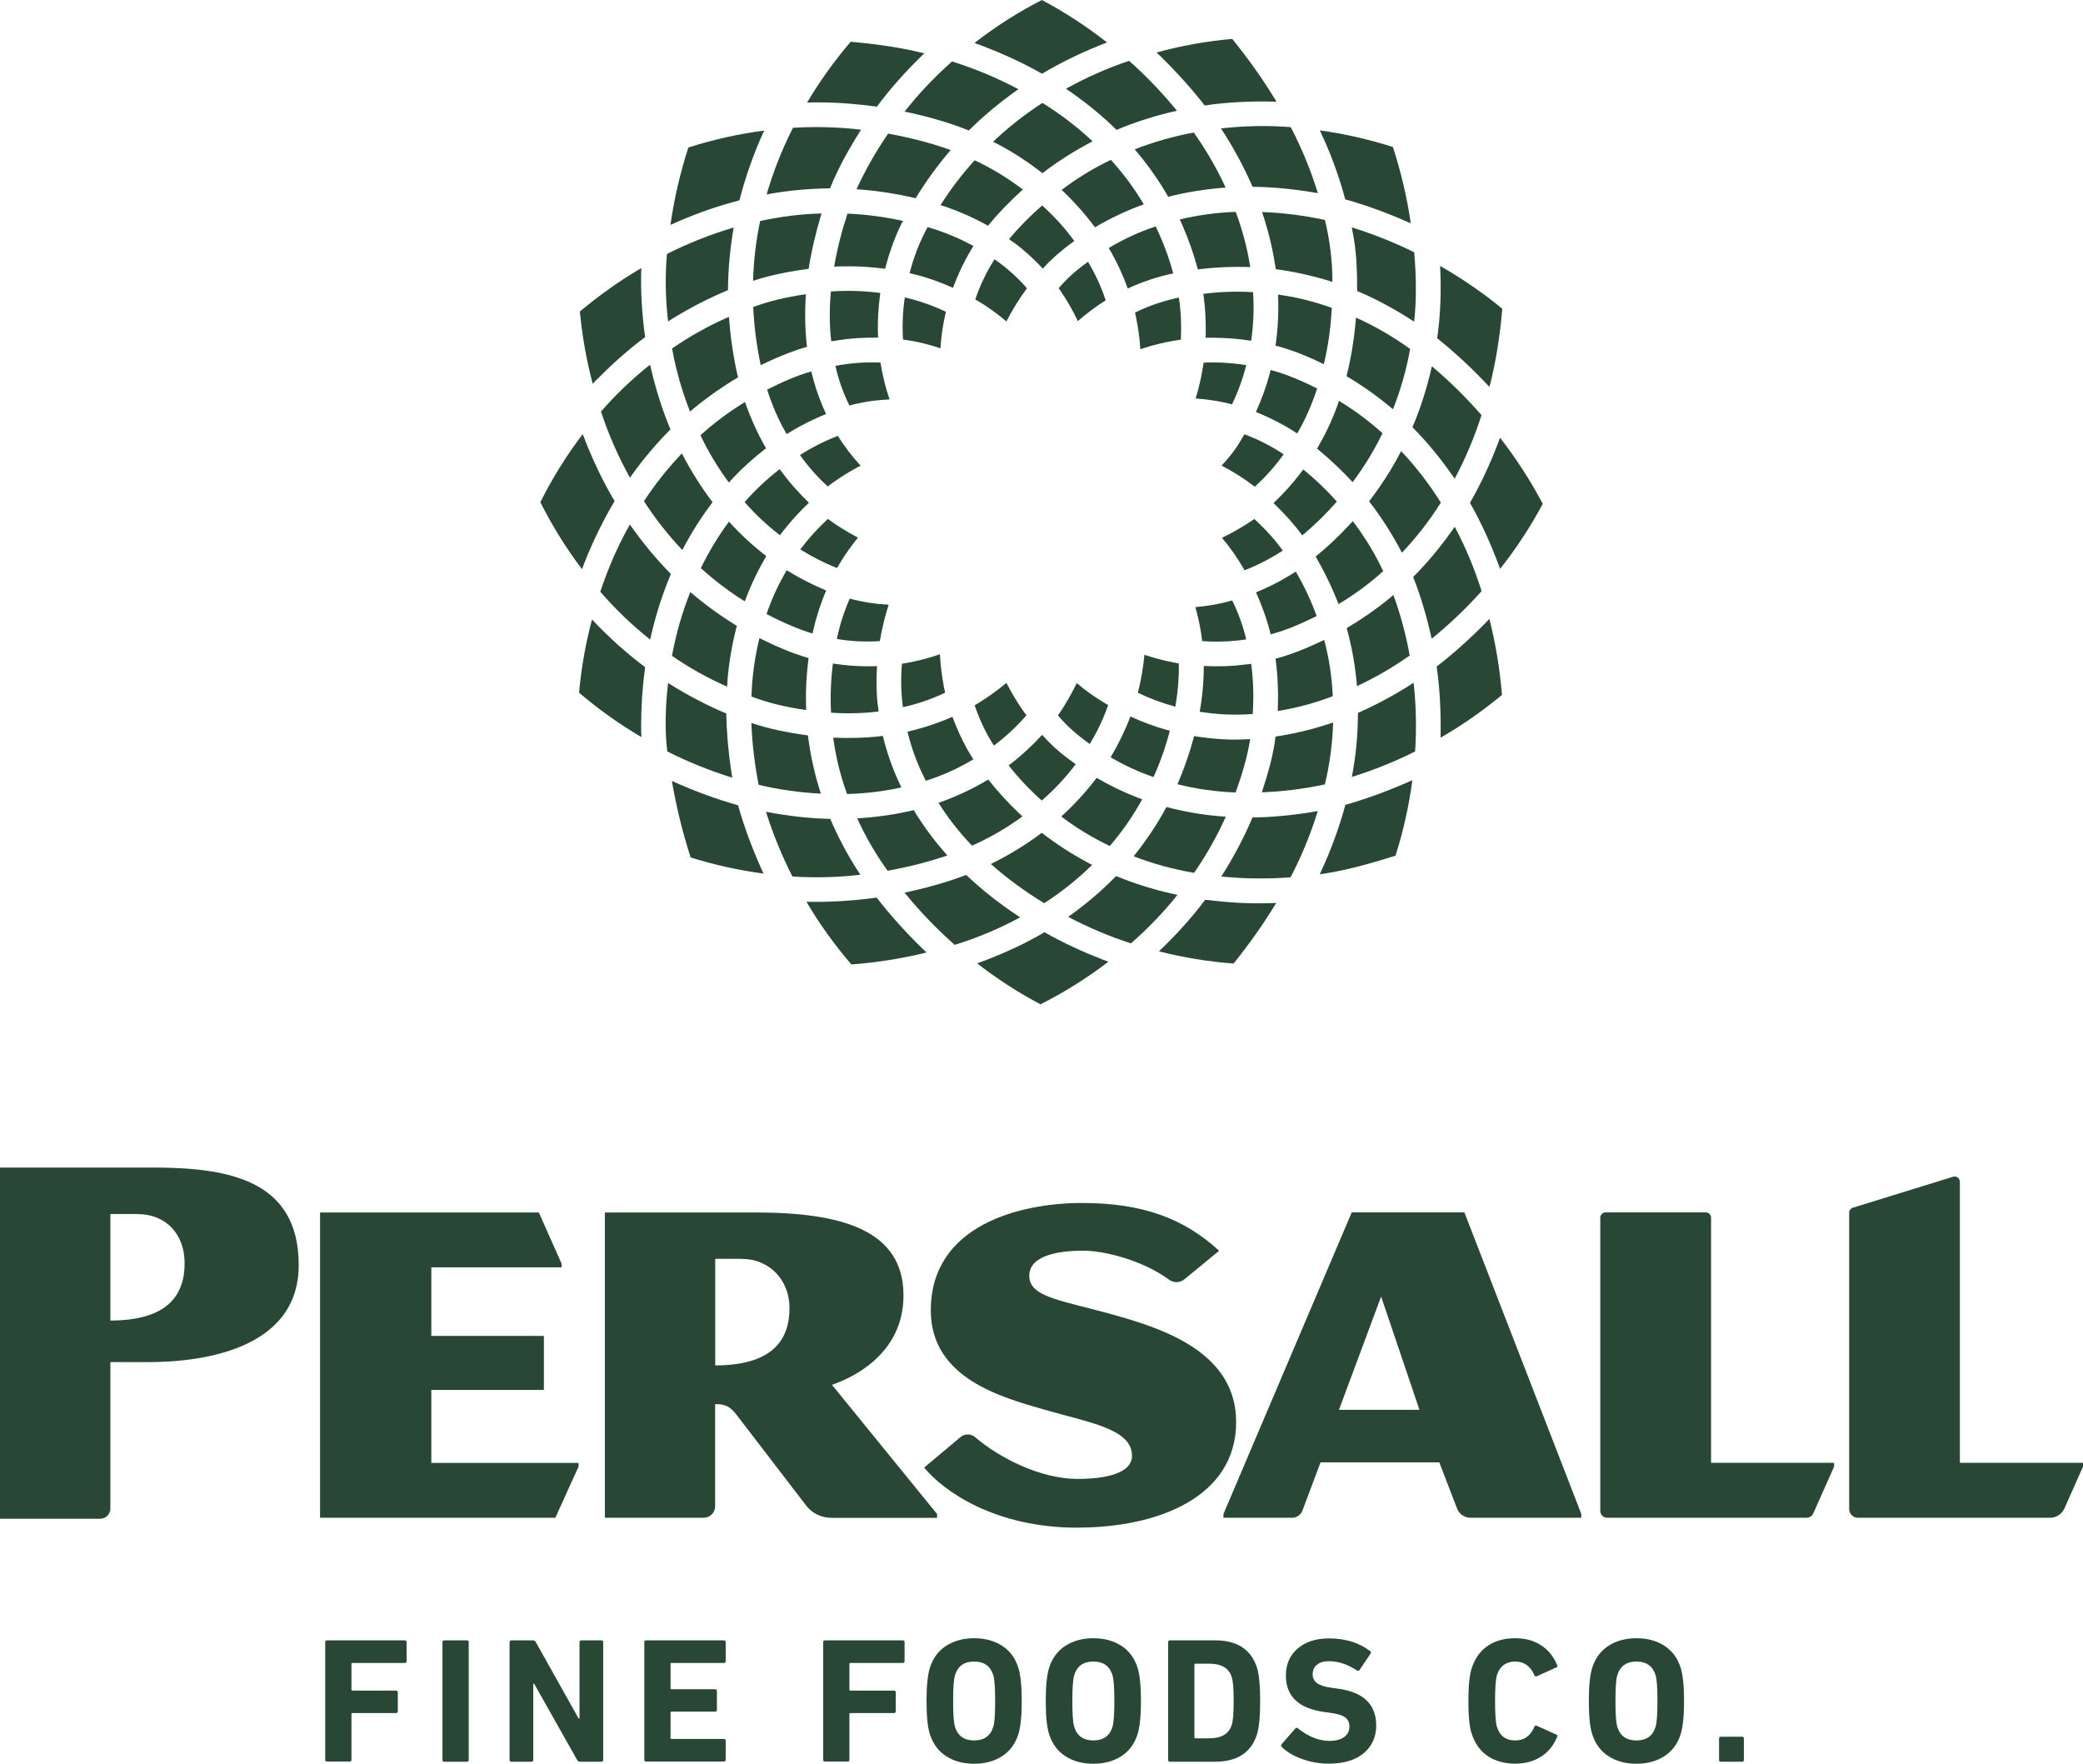 <svg xmlns="http://www.w3.org/2000/svg" id="Layer_1" data-name="Layer 1" viewBox="0 0 235 198.96"><defs><style>      .cls-1 {        fill: #284734;        stroke-width: 0px;      }    </style></defs><path class="cls-1" d="M16.77,153.66h-4.32v16.52c0,.64-.52,1.15-1.16,1.15H0v-39.62h16.98c8.22,0,16.72,1.07,16.72,11s-11.85,10.95-16.93,10.95M15.49,136.95h-3.04v12.02c6.41,0,8.38-2.83,8.38-6.46,0-3.26-2.08-5.55-5.34-5.55"></path><polygon class="cls-1" points="62.65 171.22 36.11 171.22 36.11 136.78 60.79 136.78 63.35 142.54 63.35 142.97 48.66 142.97 48.66 150.71 61.36 150.71 61.36 156.8 48.66 156.8 48.66 165.03 65.27 165.03 65.27 165.45 62.65 171.22"></polygon><path class="cls-1" d="M93.75,171.22c-1.1,0-2.14-.51-2.81-1.39l-7.91-10.31c-.8-1.01-1.44-1.12-2.35-1.12v11.52c0,.72-.58,1.3-1.3,1.3h-11.14v-34.44h16.98c9.61,0,16.71,1.92,16.71,9.35,0,6.89-6.2,9.45-8.07,10.09l11.86,14.58v.43h-11.98ZM83.73,142.01h-3.04v12.02c6.41,0,8.38-2.83,8.38-6.46,0-3.26-2.35-5.55-5.34-5.55"></path><path class="cls-1" d="M121.56,172.34c-9.24,0-15.06-4.06-17.3-6.78l4.1-3.44c.49-.41,1.19-.39,1.67.02,2.68,2.31,7.35,4.7,11.54,4.7,1.82,0,6.14-.21,6.14-2.62,0-3.04-4.86-3.74-9.83-5.18-4.81-1.39-12.87-3.52-12.87-11.21,0-9.67,10.15-12.12,17.04-12.12s11.54,1.76,15.49,5.39l-3.92,3.22c-.5.41-1.21.43-1.73.04-2.89-2.13-7.21-3.27-9.68-3.27-2.78,0-6.09.53-6.09,2.83,0,2.51,3.85,2.78,9.99,4.54,5.45,1.55,13.35,4.27,13.35,11.96,0,8.44-8.76,11.91-17.89,11.91"></path><path class="cls-1" d="M164.38,170.17l-2-5.2h-13.4l-2.04,5.44c-.18.48-.65.81-1.17.81h-7.74v-.43l14.47-34.02h12.71l13.19,34.02v.43h-12.5c-.67,0-1.28-.42-1.52-1.05M155.81,146.28l-4.75,12.76h9.08l-4.32-12.76Z"></path><path class="cls-1" d="M203.85,171.22h-22.53c-.43,0-.78-.35-.78-.78v-33.07c0-.33.27-.6.6-.6h11.3c.33,0,.6.27.6.6v27.65h13.88v.43l-2.36,5.3c-.13.28-.4.46-.71.46"></path><path class="cls-1" d="M231.28,171.22h-21.67c-.54,0-.99-.44-.99-.99v-33.42c0-.26.17-.49.42-.57l11.3-3.49c.38-.12.77.17.77.57v31.7h13.89v.43l-2.09,4.71c-.29.64-.93,1.06-1.63,1.06"></path><g><path class="cls-1" d="M36.69,198.54v-13.29c0-.13.07-.2.2-.2h8.78c.13,0,.2.07.2.2v2.15c0,.13-.07.2-.2.2h-5.9c-.08,0-.12.04-.12.12v2.88c0,.08.04.12.12.12h4.91c.13,0,.2.07.2.2v2.13c0,.13-.07.2-.2.2h-4.91c-.08,0-.12.04-.12.12v5.15c0,.13-.07.2-.2.2h-2.56c-.13,0-.2-.07-.2-.2Z"></path><path class="cls-1" d="M49.92,198.54v-13.29c0-.13.07-.2.2-.2h2.56c.13,0,.2.07.2.2v13.29c0,.13-.07.2-.2.2h-2.56c-.13,0-.2-.07-.2-.2Z"></path><path class="cls-1" d="M57.49,198.54v-13.29c0-.13.07-.2.2-.2h2.42c.15,0,.26.07.34.2l4.83,8.62h.1v-8.62c0-.13.07-.2.2-.2h2.27c.13,0,.2.07.2.2v13.29c0,.13-.07.2-.2.2h-2.4c-.15,0-.26-.07-.34-.2l-4.85-8.6h-.1v8.6c0,.13-.07.2-.2.2h-2.27c-.13,0-.2-.07-.2-.2Z"></path><path class="cls-1" d="M72.69,198.54v-13.29c0-.13.07-.2.2-.2h8.78c.13,0,.2.07.2.2v2.15c0,.13-.07.2-.2.2h-5.9c-.08,0-.12.04-.12.12v2.72c0,.08.04.12.12.12h4.91c.13,0,.2.07.2.2v2.13c0,.13-.07.2-.2.2h-4.91c-.08,0-.12.04-.12.12v2.84c0,.08.04.12.12.12h5.9c.13,0,.2.07.2.2v2.15c0,.13-.07.2-.2.2h-8.78c-.13,0-.2-.07-.2-.2Z"></path></g><path class="cls-1" d="M92.87,198.54v-13.29c0-.13.07-.2.2-.2h8.78c.13,0,.2.07.2.2v2.15c0,.13-.07.2-.2.2h-5.9c-.08,0-.12.04-.12.12v2.88c0,.08.04.12.12.12h4.91c.13,0,.2.07.2.2v2.13c0,.13-.07.2-.2.2h-4.91c-.08,0-.12.04-.12.12v5.15c0,.13-.07.2-.2.2h-2.56c-.13,0-.2-.07-.2-.2Z"></path><path class="cls-1" d="M113.05,198.12c-.88.56-1.93.85-3.15.85s-2.27-.28-3.15-.85c-.88-.56-1.49-1.39-1.84-2.48-.26-.81-.38-2.05-.38-3.75s.13-2.94.38-3.75c.35-1.09.96-1.91,1.84-2.48.88-.56,1.93-.85,3.15-.85s2.27.28,3.15.85c.88.56,1.49,1.39,1.84,2.48.25.81.38,2.05.38,3.75s-.13,2.94-.38,3.75c-.35,1.09-.96,1.91-1.84,2.48ZM109.9,196.34c1.11,0,1.83-.5,2.15-1.51.15-.44.22-1.42.22-2.94s-.07-2.5-.22-2.94c-.32-1.01-1.04-1.51-2.15-1.51s-1.83.5-2.15,1.51c-.15.44-.22,1.42-.22,2.94s.07,2.5.22,2.94c.32,1.01,1.04,1.51,2.15,1.51Z"></path><path class="cls-1" d="M126.5,198.12c-.88.56-1.93.85-3.15.85s-2.27-.28-3.15-.85c-.88-.56-1.49-1.39-1.84-2.48-.26-.81-.38-2.05-.38-3.75s.13-2.94.38-3.75c.35-1.09.96-1.91,1.84-2.48.88-.56,1.93-.85,3.15-.85s2.27.28,3.15.85c.88.56,1.49,1.39,1.84,2.48.25.81.38,2.05.38,3.75s-.13,2.94-.38,3.75c-.35,1.09-.96,1.91-1.84,2.48ZM123.35,196.34c1.11,0,1.83-.5,2.15-1.51.15-.44.22-1.42.22-2.94s-.07-2.5-.22-2.94c-.32-1.01-1.04-1.51-2.15-1.51s-1.83.5-2.15,1.51c-.15.44-.22,1.42-.22,2.94s.07,2.5.22,2.94c.32,1.01,1.04,1.51,2.15,1.51Z"></path><path class="cls-1" d="M131.79,198.54v-13.29c0-.13.07-.2.2-.2h5.09c2.5,0,4.07,1.03,4.73,3.08.24.76.36,2.02.36,3.76s-.12,3-.36,3.77c-.66,2.05-2.23,3.08-4.73,3.08h-5.09c-.13,0-.2-.07-.2-.2ZM134.75,195.98c0,.08.04.12.12.12h1.55c1.38,0,2.23-.5,2.54-1.51.15-.42.22-1.32.22-2.7s-.07-2.28-.22-2.7c-.31-1.01-1.15-1.51-2.54-1.51h-1.55c-.08,0-.12.04-.12.12v8.17Z"></path><g><path class="cls-1" d="M149.89,198.96c-1.03,0-2.03-.18-3-.53s-1.73-.8-2.27-1.34c-.11-.11-.11-.22-.02-.34l1.53-1.75c.08-.11.18-.11.3-.02,1.18.94,2.38,1.41,3.58,1.41.7,0,1.24-.15,1.64-.44.4-.29.59-.69.59-1.19,0-.43-.16-.77-.47-1.01-.32-.24-.86-.42-1.64-.52l-.73-.1c-2.89-.4-4.33-1.77-4.33-4.11,0-1.26.44-2.28,1.32-3.04.88-.76,2.06-1.15,3.53-1.15,1.87,0,3.42.48,4.65,1.43.12.08.13.18.04.3l-1.23,1.83c-.08.11-.17.13-.28.06-1.07-.7-2.13-1.05-3.18-1.05-.59,0-1.04.14-1.36.41s-.47.63-.47,1.08c0,.4.16.73.49.98.33.25.88.43,1.64.53l.73.1c2.87.39,4.31,1.77,4.31,4.15,0,1.29-.47,2.33-1.4,3.12-.93.79-2.26,1.19-3.98,1.19Z"></path><path class="cls-1" d="M166.04,195.6c-.26-.75-.38-1.99-.38-3.71s.13-2.95.38-3.71c.36-1.1.96-1.94,1.8-2.51.84-.57,1.86-.86,3.07-.86s2.14.27,2.96.8c.82.53,1.42,1.28,1.81,2.25.07.12.03.2-.1.24l-2.19.99c-.12.07-.21.03-.28-.1-.44-1.03-1.17-1.55-2.17-1.55s-1.73.5-2.05,1.51c-.15.46-.22,1.44-.22,2.94s.07,2.48.22,2.94c.32,1.01,1.01,1.51,2.05,1.51s1.73-.52,2.17-1.55c.07-.13.16-.17.28-.1l2.19.99c.13.04.17.12.1.24-.39.97-.99,1.71-1.81,2.24-.82.53-1.81.8-2.96.8s-2.23-.29-3.07-.86c-.84-.57-1.44-1.41-1.8-2.51Z"></path><path class="cls-1" d="M187.77,198.12c-.88.56-1.93.85-3.15.85s-2.27-.28-3.15-.85c-.88-.56-1.49-1.39-1.84-2.48-.26-.81-.38-2.05-.38-3.75s.13-2.94.38-3.75c.35-1.09.96-1.91,1.84-2.48.88-.56,1.93-.85,3.15-.85s2.27.28,3.15.85c.88.56,1.49,1.39,1.84,2.48.25.81.38,2.05.38,3.75s-.13,2.94-.38,3.75c-.35,1.09-.96,1.91-1.84,2.48ZM184.62,196.34c1.11,0,1.83-.5,2.15-1.51.15-.44.22-1.42.22-2.94s-.07-2.5-.22-2.94c-.32-1.01-1.04-1.51-2.15-1.51s-1.83.5-2.15,1.51c-.15.44-.22,1.42-.22,2.94s.07,2.5.22,2.94c.32,1.01,1.04,1.51,2.15,1.51Z"></path><path class="cls-1" d="M193.94,198.54v-2.42c0-.13.07-.2.2-.2h2.4c.13,0,.2.07.2.2v2.42c0,.13-.07.2-.2.2h-2.4c-.13,0-.2-.07-.2-.2Z"></path></g><g><path class="cls-1" d="M65.74,48.98c-1.8,2.35-3.4,4.92-4.78,7.67,1.36,2.7,2.93,5.23,4.7,7.56.1-.27.2-.54.31-.81.99-2.49,2.13-4.8,3.37-6.87-1.34-2.24-2.52-4.73-3.6-7.55"></path><path class="cls-1" d="M71.47,53.33c1.28-1.76,2.68-3.4,4.17-4.89-.94-2.23-1.71-4.68-2.3-7.3-2.01,1.59-3.87,3.37-5.54,5.29.86,2.6,1.96,5.1,3.27,7.46.13-.19.27-.37.4-.56"></path><path class="cls-1" d="M73.35,72.15c.06-.28.12-.55.19-.83.55-2.28,1.27-4.49,2.15-6.57-1.61-1.62-3.17-3.5-4.63-5.58-1.33,2.35-2.42,4.84-3.34,7.58,1.7,1.97,3.59,3.78,5.63,5.4"></path><path class="cls-1" d="M67.36,42.8c1.76-1.8,3.58-3.4,5.42-4.77-.37-2.71-.52-5.32-.43-7.79-2.4,1.41-4.73,3.06-6.93,4.9.26,2.76.74,5.5,1.45,8.16.16-.17.32-.34.48-.51"></path><path class="cls-1" d="M141.3,92.22c-.92,2.2-2.1,4.44-3.51,6.66,2.55.26,5.19.29,7.81.09,1.25-2.4,2.28-4.91,3.07-7.48-.24.04-.49.09-.73.13-2.31.37-4.54.58-6.63.6"></path><path class="cls-1" d="M93.64,21.25c.99-2.47,2.33-4.77,3.5-6.62-2.56-.3-5.14-.37-7.68-.21-1.22,2.4-2.22,4.93-2.97,7.51.22-.04.45-.08.67-.12,2.12-.35,4.29-.54,6.47-.56"></path><path class="cls-1" d="M91.64,11.55c.22,0,.44,0,.66,0,2.11,0,4.29.16,6.63.48,1.49-2.01,3.25-3.99,5.34-6.01-2.97-.75-5.94-1.1-8.3-1.31-1.85,2.17-3.5,4.47-4.91,6.85.06,0,.13,0,.19,0h.39Z"></path><path class="cls-1" d="M83.42,22.6c.69-2.69,1.63-5.34,2.79-7.87-2.9.38-5.77,1.02-8.55,1.91-.92,2.84-1.6,5.77-2.02,8.73.32-.14.65-.29,1-.44,2.16-.94,4.44-1.72,6.78-2.33"></path><path class="cls-1" d="M66.79,69.89c-.72,2.68-1.21,5.45-1.46,8.25,2.21,1.89,4.57,3.57,7.03,5.01-.02-.42-.03-.85-.03-1.28,0-2.17.15-4.39.45-6.61-2.02-1.5-3.99-3.26-5.99-5.37"></path><path class="cls-1" d="M97.06,98.67c-.12-.18-.24-.37-.36-.55-1.19-1.86-2.2-3.79-3.03-5.74-2.29-.05-4.67-.31-7.25-.8.77,2.47,1.77,4.92,2.98,7.3,2.53.16,5.11.1,7.66-.2"></path><path class="cls-1" d="M117.83,105.17c-2.22,1.31-4.71,2.46-7.59,3.51,2.25,1.75,4.65,3.3,7.15,4.62,2.72-1.38,5.29-2.99,7.66-4.81-.21-.08-.42-.15-.62-.23-2.38-.92-4.59-1.95-6.59-3.09"></path><path class="cls-1" d="M132.84,100.95c-.23-.05-.46-.1-.69-.15-2.17-.49-4.26-1.16-6.24-1.97-1.55,1.61-3.36,3.15-5.4,4.6,2.29,1.21,4.66,2.21,7.08,2.99,1.9-1.66,3.67-3.49,5.25-5.47"></path><path class="cls-1" d="M135.98,101.49c-1.46,1.95-3.17,3.86-5.23,5.83,2.73.7,5.55,1.16,8.42,1.38,1.84-2.29,3.42-4.54,4.81-6.84-.2,0-.4.01-.61.02-2.26.09-4.68-.04-7.4-.38"></path><path class="cls-1" d="M114.71,103.23c-2-1.32-3.92-2.84-5.71-4.53-2.03.78-4.22,1.41-6.95,2,1.75,2.15,3.65,4.12,5.66,5.89,2.61-.81,5.08-1.86,7.38-3.1-.03-.02-.07-.04-.1-.07l-.28-.19Z"></path><path class="cls-1" d="M83.26,90.84c-2.43-.68-4.88-1.58-7.46-2.74.51,2.97,1.22,5.87,2.12,8.63,2.67.84,5.43,1.45,8.22,1.82-.11-.23-.21-.46-.32-.7-1.06-2.39-1.92-4.75-2.56-7.03"></path><path class="cls-1" d="M82.61,87.72c-.04-.25-.08-.51-.12-.76-.33-2.21-.52-4.39-.55-6.47-2.17-.91-4.38-2.06-6.57-3.44-.33,2.96-.36,5.44-.09,7.72,2.38,1.2,4.84,2.19,7.33,2.96"></path><path class="cls-1" d="M115.34,92.09c-.1-.09-.19-.18-.29-.27l-.18-.17c-1.15-1.1-2.29-2.34-3.38-3.71-1.72,1.04-3.6,1.92-5.61,2.63,1.06,1.69,2.33,3.31,3.78,4.83,2.03-.9,3.94-2.01,5.69-3.3"></path><path class="cls-1" d="M102.07,12.59l.33.07c2.68.59,4.89,1.25,6.9,2.06,1.64-1.63,3.48-3.17,5.59-4.66-2.35-1.25-4.86-2.3-7.48-3.13-2,1.77-3.79,3.67-5.36,5.66,0,0,.02,0,.03,0"></path><path class="cls-1" d="M76.04,35.84c1.97-1.2,4.01-2.25,6.09-3.11.01-2.25.22-4.61.64-7.06-2.58.76-5.11,1.76-7.53,2.98-.21,2.46-.17,5.02.13,7.61.22-.14.45-.28.67-.42"></path><path class="cls-1" d="M147.92,72.87c-1.53.67-2.8,1.12-4.02,1.44.26,1.87.34,3.81.25,5.9,2.07-.33,4.15-.89,6.21-1.67-.1-2.18-.42-4.32-.97-6.35-.51.24-.97.46-1.47.67"></path><path class="cls-1" d="M134.72,83.03c-.49,1.86-1.12,3.68-1.88,5.44,2.09.53,4.29.84,6.56.93.65-1.82,1.31-3.89,1.64-6.02-.25.01-.49.02-.73.03-1.68.08-3.52-.04-5.59-.37"></path><path class="cls-1" d="M143.91,83.09c-.27,2.16-.89,4.28-1.55,6.29,2.32-.08,4.71-.38,7.11-.89.55-2.29.86-4.64.93-6.99-.23.08-.46.16-.69.23-1.9.61-3.84,1.07-5.79,1.36"></path><path class="cls-1" d="M163.71,60c-1.31,1.85-2.75,3.55-4.28,5.09.83,2.1,1.52,4.39,2.09,6.97,2.04-1.67,3.93-3.47,5.63-5.38-.8-2.54-1.82-4.97-3.03-7.26-.13.19-.27.39-.4.58"></path><path class="cls-1" d="M156.69,67.55c-1.47,1.2-3.07,2.31-4.76,3.31.58,2.05.97,4.24,1.16,6.54,2.05-.95,4.05-2.11,5.95-3.45-.42-2.34-1.04-4.63-1.84-6.83-.17.14-.34.29-.51.43"></path><path class="cls-1" d="M117.56,8.32c2.17-1.3,4.58-2.47,7.33-3.53-2.31-1.82-4.78-3.43-7.35-4.79-2.7,1.39-5.25,3.01-7.6,4.85.26.1.53.19.79.29,2.54.96,4.78,2.01,6.83,3.18"></path><path class="cls-1" d="M128.2,89.92c-1.49-.57-2.96-1.29-4.48-2.17-1.15,1.53-2.49,2.99-3.99,4.36,1.69,1.29,3.53,2.4,5.47,3.33,1.4-1.62,2.63-3.39,3.66-5.27-.1-.04-.21-.08-.32-.12l-.35-.13Z"></path><path class="cls-1" d="M131.6,91.04c-1.03,1.91-2.27,3.77-3.7,5.56,2.16.84,4.45,1.46,6.81,1.87,1.39-2,2.59-4.13,3.58-6.34-.26-.02-.53-.04-.79-.06-1.98-.17-3.96-.52-5.9-1.03"></path><path class="cls-1" d="M122.53,97.21c-1.72-.93-3.4-2.02-5-3.26-1.72,1.3-3.64,2.48-5.74,3.52,1.77,1.58,3.79,3.06,6.01,4.42,1.97-1.27,3.79-2.72,5.41-4.32-.14-.07-.28-.14-.42-.22l-.27-.14Z"></path><path class="cls-1" d="M137.75,14.5c.15.23.3.46.45.69,1.2,1.91,2.25,3.89,3.11,5.88,2.34.03,4.76.26,7.37.72-.79-2.55-1.81-5.05-3.06-7.45-2.64-.2-5.28-.15-7.87.15"></path><path class="cls-1" d="M135.91,11.9c2.48-.37,5.14-.51,8.1-.43-1.43-2.38-3.08-4.71-4.99-7.08-2.9.25-5.76.77-8.54,1.53.18.17.35.34.53.51,1.83,1.8,3.48,3.64,4.91,5.48"></path><path class="cls-1" d="M165.83,56.71c1.26,2.2,2.38,4.65,3.41,7.46,1.83-2.31,3.44-4.77,4.81-7.33-1.37-2.6-2.99-5.11-4.82-7.46-.09.24-.17.47-.26.71-.93,2.41-1.98,4.64-3.13,6.63"></path><path class="cls-1" d="M125.97,14.65c2.09-.88,4.33-1.6,6.81-2.16-1.68-2.05-3.49-3.94-5.4-5.63-2.46.83-4.85,1.89-7.12,3.15.2.14.41.28.61.42,1.85,1.3,3.56,2.71,5.1,4.22"></path><path class="cls-1" d="M151.77,22.49c2.39.67,4.82,1.56,7.39,2.7-.42-2.9-1.1-5.79-2.02-8.61-2.72-.86-5.48-1.49-8.24-1.87.15.31.3.65.46,1,.96,2.14,1.77,4.42,2.41,6.78"></path><path class="cls-1" d="M164.12,53.99c1.21-2.26,2.22-4.66,3.02-7.16-1.75-2-3.62-3.85-5.6-5.51-.52,2.35-1.25,4.66-2.19,6.88,1.67,1.67,3.26,3.61,4.76,5.8"></path><path class="cls-1" d="M168.04,43.66c.72-2.84,1.2-5.8,1.44-8.83-.66-.54-1.21-.98-1.73-1.37-1.82-1.34-3.55-2.48-5.28-3.46.15,2.91.04,5.59-.33,8.16,1.98,1.58,3.93,3.39,5.91,5.5"></path><path class="cls-1" d="M98.9,101.26c-2.7.37-5.36.53-7.92.47,1.46,2.48,3.16,4.85,5.07,7.07,2.89-.22,5.74-.67,8.48-1.35-.18-.17-.36-.35-.55-.52-1.89-1.85-3.6-3.76-5.08-5.68"></path><path class="cls-1" d="M151.78,90.8c-.72,2.66-1.69,5.28-2.89,7.83,2.97-.42,5.84-1.25,8.55-2.1.88-2.78,1.52-5.64,1.9-8.52-.22.1-.44.2-.65.29-2.35,1.02-4.67,1.86-6.91,2.5"></path><path class="cls-1" d="M158.9,77.39c-1.86,1.17-3.78,2.19-5.7,3.03,0,2.51-.24,4.94-.69,7.23,2.48-.78,4.88-1.74,7.14-2.88.17-2.66.11-5.26-.17-7.75-.19.12-.38.25-.58.37"></path><path class="cls-1" d="M167.55,70.32c-1.79,1.81-3.62,3.45-5.47,4.87.36,2.48.5,5.12.44,8.03,2.43-1.4,4.76-3.02,6.93-4.83-.24-2.93-.72-5.8-1.42-8.57-.16.17-.32.33-.48.49"></path><path class="cls-1" d="M152.5,25.64l.05.24s0,.01,0,.02c.51,2.39.57,4.8.56,6.93,2.12.89,4.28,2.05,6.43,3.46.26-2.31.26-4.83.01-7.83-2.23-1.1-4.6-2.05-7.05-2.81"></path><path class="cls-1" d="M125.47,28.65s0,0,0,0c.65,1.15,1.23,2.43,1.76,3.89,1.72-.78,3.44-1.35,5.13-1.7-.5-1.85-1.17-3.62-1.98-5.3-1.86.62-3.64,1.44-5.3,2.44l.14.23.25.43Z"></path><path class="cls-1" d="M128.19,35.93c.23,1.11.39,2.28.46,3.47,1.5-.51,3.03-.87,4.57-1.08.08-1.74,0-3.3-.22-4.75-1.7.35-3.36.91-4.95,1.69.03.15.07.31.1.46l.05.2Z"></path><path class="cls-1" d="M124.74,33.88c-.49-1.5-1.16-2.95-1.99-4.35-.05.04-.11.08-.16.12-1.2.85-2.26,1.81-3.15,2.86.8,1.12,1.52,2.37,2.16,3.71,1.01-.88,2.06-1.67,3.14-2.34"></path><path class="cls-1" d="M114.43,27.39c1.08.8,2.14,1.76,3.22,2.91,1.15-1.28,2.44-2.31,3.55-3.12-1.05-1.43-2.26-2.78-3.63-4-1.45,1.27-2.67,2.52-3.73,3.79.05.04.1.07.14.11l.44.32Z"></path><path class="cls-1" d="M148.59,43.82c-1.56-.78-3.36-1.59-5.24-2.08-.02.07-.04.15-.06.23l-.12.46c-.35,1.27-.83,2.6-1.48,4.05,1.69.68,3.26,1.49,4.66,2.42.91-1.56,1.66-3.27,2.25-5.08"></path><path class="cls-1" d="M110.61,34.12c.95.59,1.92,1.29,2.93,2.14.68-1.33,1.46-2.58,2.32-3.74-1.06-1.22-2.29-2.32-3.66-3.27-.9,1.4-1.63,2.93-2.17,4.53.05.03.1.06.15.09l.42.25Z"></path><path class="cls-1" d="M140.6,41.18s-.05,0-.07,0c-1.59-.25-3.18-.34-4.74-.27-.19,1.36-.49,2.71-.9,4.04,1.41.1,2.79.32,4.11.66.68-1.43,1.22-2.91,1.6-4.43"></path><path class="cls-1" d="M135.42,38.12s-.05,0-.07,0c.03,0,.05,0,.08,0h-.01Z"></path><path class="cls-1" d="M135.92,34.54c.1,1.17.13,2.36.1,3.56.22,0,.45,0,.67,0,1.52,0,3,.11,4.46.34.27-1.79.34-3.63.22-5.48-1.85-.11-3.73-.05-5.61.19.06.38.09.76.13,1.12l.03.27Z"></path><path class="cls-1" d="M93.41,58.53c-1.17,1.08-2.22,2.24-3.12,3.45,1.32.83,2.71,1.54,4.15,2.1.04-.06.08-.13.11-.19l.24-.41c.56-.93,1.21-1.86,2.01-2.83-1.2-.62-2.34-1.33-3.39-2.11"></path><path class="cls-1" d="M94.05,54.39c.91-.66,1.91-1.27,3.04-1.86-.96-1.03-1.82-2.16-2.57-3.36-1.49.58-2.92,1.3-4.27,2.16.94,1.32,1.99,2.51,3.14,3.55.09-.07.18-.13.26-.2l.39-.29Z"></path><path class="cls-1" d="M87.96,52.93c-1.42,1.09-2.75,2.33-3.95,3.71,1.21,1.39,2.55,2.64,3.98,3.74.27-.36.54-.7.81-1.03.75-.91,1.57-1.79,2.46-2.64-1.2-1.15-2.31-2.42-3.3-3.78"></path><path class="cls-1" d="M88.76,64.33c-.93,1.56-1.69,3.22-2.28,4.94,1.98,1.03,3.62,1.72,5.19,2.2.09-.41.19-.84.31-1.3.32-1.18.73-2.38,1.22-3.56-1.54-.64-3.03-1.4-4.44-2.28"></path><path class="cls-1" d="M140.27,49.2l-.28.47c-.62,1.09-1.39,2.02-2.17,2.85,1.32.69,2.58,1.49,3.74,2.39,1.21-1.1,2.31-2.33,3.26-3.66-1.38-.92-2.86-1.67-4.43-2.26-.04.07-.08.14-.12.21"></path><path class="cls-1" d="M94.05,38.47l.51-.09c1.4-.22,2.87-.31,4.5-.29-.07-1.68.02-3.37.25-5.04-1.79-.24-3.66-.3-5.57-.17-.18,1.95-.17,3.84.04,5.62.09-.01.18-.03.27-.04"></path><path class="cls-1" d="M102.19,38.35l.48.07c1.09.18,2.22.47,3.43.87.09-1.42.3-2.8.61-4.12-1.46-.7-3.01-1.24-4.63-1.62-.24,1.58-.3,3.17-.2,4.75.1.02.21.03.31.05"></path><path class="cls-1" d="M102.89,30.88l.49.12c1.32.34,2.68.82,4.14,1.47.61-1.67,1.38-3.25,2.3-4.72-1.6-.88-3.34-1.6-5.17-2.13-.86,1.57-1.55,3.31-2.03,5.2.09.02.18.04.27.06"></path><path class="cls-1" d="M97.15,45.44c.93-.2,1.97-.32,3.21-.38-.47-1.38-.81-2.78-1.03-4.16-1.66-.07-3.36.05-5.08.37.35,1.57.88,3.07,1.58,4.48.41-.12.85-.23,1.32-.31"></path><path class="cls-1" d="M88.94,48.86l.39-.24c1.13-.68,2.39-1.31,3.86-1.92-.71-1.54-1.27-3.15-1.66-4.8-1.73.49-3.41,1.26-4.98,2.05.55,1.76,1.28,3.44,2.2,5.02.06-.04.13-.08.19-.12"></path><path class="cls-1" d="M103.08,91.39c-1.98.48-4.11.79-6.37.93.93,2.06,2.08,4.04,3.43,5.91,2.5-.46,4.72-1.03,6.74-1.73-.14-.16-.28-.31-.42-.47-1.26-1.46-2.39-3.02-3.38-4.64"></path><path class="cls-1" d="M140.71,59.08c-.87.55-1.8,1.08-2.85,1.59.9,1.05,1.74,2.26,2.55,3.66,1.48-.57,2.93-1.32,4.31-2.22-.86-1.19-1.91-2.37-3.21-3.56-.27.18-.53.36-.8.53"></path><path class="cls-1" d="M147.04,52.95c-.04.05-.08.1-.12.15l-.29.39c-.81,1.07-1.78,2.14-2.95,3.26,1.32,1.28,2.37,2.46,3.24,3.64,1.41-1.17,2.72-2.45,3.9-3.81-1.14-1.28-2.41-2.5-3.79-3.63"></path><path class="cls-1" d="M95.79,30.04c1.46,0,2.89.13,4.07.28.52-2.02,1.18-3.8,2-5.4-2.06-.46-4.16-.73-6.25-.82-.68,2.07-1.17,4.04-1.5,5.98.35-.02.7-.03,1.05-.03.21,0,.42,0,.63,0"></path><path class="cls-1" d="M111.47,25.46c1.1-1.35,2.36-2.66,3.92-4.08-1.67-1.28-3.5-2.39-5.43-3.3-1.42,1.56-2.71,3.25-3.85,5.06.14.04.28.09.41.13,1.64.55,3.3,1.28,4.93,2.19"></path><path class="cls-1" d="M107.25,16.93c-2.06-.75-4.33-1.35-7.05-1.86-1.38,2.01-2.58,4.12-3.57,6.28,2.15.14,4.4.48,6.67,1.01,1.13-1.85,2.45-3.68,3.95-5.43"></path><path class="cls-1" d="M92.69,24.08c-2.31.06-4.63.35-6.93.85-.47,2.22-.74,4.49-.8,6.75,2.11-.71,4.33-1.09,6.27-1.36.31-1.98.79-4.04,1.45-6.24"></path><path class="cls-1" d="M87.36,40.48c1.08-.47,2.35-.99,3.68-1.35-.22-1.87-.26-3.87-.12-5.94-2.29.33-4.2.8-5.94,1.44.09,2.16.38,4.36.84,6.57.51-.25,1.02-.49,1.54-.72"></path><path class="cls-1" d="M117.6,19.54c1.73-1.33,3.63-2.53,5.66-3.6-1.69-1.59-3.59-3.05-5.66-4.33-2,1.3-3.87,2.77-5.56,4.38.21.11.42.22.64.33,1.71.91,3.36,1.99,4.93,3.22"></path><path class="cls-1" d="M131.79,22.2c2.02-.52,4.19-.87,6.48-1.04-.98-2.15-2.19-4.23-3.59-6.21-2.32.43-4.55,1.07-6.67,1.9.15.18.31.36.46.54,1.22,1.48,2.34,3.09,3.32,4.8"></path><path class="cls-1" d="M123.54,25.64c1.71-1.02,3.56-1.89,5.5-2.59-1.05-1.78-2.3-3.46-3.72-5.02-.25.12-.5.25-.75.38-1.62.82-3.23,1.83-4.8,3.01,1.41,1.33,2.67,2.75,3.77,4.23"></path><path class="cls-1" d="M133.1,24.76c.06.14.13.29.2.43l.1.23c.67,1.53,1.26,3.19,1.74,4.97,1.95-.24,3.93-.33,5.91-.26-.32-2.07-.87-4.16-1.64-6.23-2.18.08-4.3.37-6.31.86"></path><path class="cls-1" d="M91.15,82.96c-2.52-.34-4.54-.78-6.38-1.4.08,2.26.36,4.6.82,6.98,2.34.55,4.7.88,7.02.99-.07-.23-.15-.46-.22-.69-.57-1.89-.99-3.86-1.24-5.88"></path><path class="cls-1" d="M75.82,73.99c1.95,1.35,4.03,2.51,6.21,3.47.02-.25.04-.49.05-.73v-.1c.18-2.04.53-4.07,1.05-6.03-1.79-1.08-3.55-2.36-5.25-3.81-.92,2.29-1.61,4.71-2.07,7.2"></path><path class="cls-1" d="M90.93,79.64v-.24c-.04-1.63.06-3.36.29-5.16-2.02-.59-3.9-1.43-5.54-2.25-.52,2.09-.83,4.3-.9,6.59,1.81.69,3.83,1.19,6.17,1.52,0-.16,0-.32-.01-.48"></path><path class="cls-1" d="M101.69,88.83c-.14-.29-.27-.58-.4-.86-.7-1.56-1.27-3.22-1.69-4.95-1.77.22-3.64.28-5.6.2.29,2.15.81,4.28,1.56,6.35,2.11-.05,4.16-.3,6.11-.74"></path><path class="cls-1" d="M84.17,67.45l.08-.21c.58-1.49,1.32-3,2.2-4.51-1.48-1.13-2.89-2.43-4.21-3.88-1.2,1.61-2.26,3.37-3.17,5.24,1.54,1.4,3.2,2.66,4.95,3.75.05-.13.1-.26.15-.4"></path><path class="cls-1" d="M82.43,54.22l.27-.3c1.1-1.17,2.35-2.29,3.72-3.35-.94-1.63-1.73-3.38-2.37-5.22-1.79,1.09-3.47,2.35-5.03,3.75.91,1.9,1.99,3.69,3.21,5.33.07-.07.13-.14.2-.21"></path><path class="cls-1" d="M78.41,45.96c1.5-1.23,3.13-2.37,4.85-3.39-.51-2.2-.85-4.44-1.02-6.83-2.25.98-4.4,2.18-6.42,3.57.45,2.46,1.13,4.85,2.03,7.12.18-.15.37-.31.55-.47"></path><path class="cls-1" d="M76.92,51.16c-1.57,1.64-3,3.44-4.27,5.38,1.29,1.99,2.74,3.84,4.33,5.51.11-.2.21-.41.32-.61.89-1.65,1.93-3.26,3.09-4.79-1.26-1.65-2.42-3.49-3.46-5.49"></path><path class="cls-1" d="M144.89,65.27c-.93.54-1.95,1.04-3.19,1.55.7,1.55,1.26,3.14,1.66,4.74,1.88-.5,3.64-1.3,5.18-2.06-.6-1.68-1.39-3.36-2.35-5.02-.47.3-.89.56-1.3.78"></path><path class="cls-1" d="M143.93,30.37c2.1.27,4.24.75,6.39,1.43,0-2.38-.29-4.72-.85-6.99-2.39-.51-4.77-.81-7.09-.89.08.23.15.47.23.7.6,1.88,1.04,3.81,1.32,5.76"></path><path class="cls-1" d="M121.37,86.22c-.13-.09-.26-.19-.39-.29l-.48-.35c-1.03-.75-1.99-1.63-2.93-2.68-1.18,1.28-2.44,2.44-3.78,3.45,1.14,1.44,2.4,2.77,3.74,3.96,1.44-1.25,2.72-2.63,3.83-4.1"></path><path class="cls-1" d="M115.33,80.04c-.63-.9-1.21-1.89-1.79-3-1.13.94-2.33,1.79-3.58,2.53.56,1.66,1.29,3.18,2.17,4.54,1.33-1,2.56-2.14,3.67-3.41-.06-.08-.11-.16-.17-.24l-.3-.42Z"></path><path class="cls-1" d="M131.35,82.26c-1.2-.34-2.45-.81-3.82-1.43-.61,1.6-1.36,3.14-2.23,4.6,1.53.9,3.15,1.65,4.84,2.23.74-1.64,1.36-3.39,1.84-5.23-.07-.02-.13-.04-.2-.05l-.42-.12Z"></path><path class="cls-1" d="M124.36,79.14c-.95-.56-1.9-1.25-2.88-2.08-.64,1.31-1.34,2.51-2.12,3.65.94,1.13,2.09,2.16,3.58,3.22.86-1.4,1.55-2.87,2.08-4.39-.08-.05-.16-.1-.24-.14l-.42-.25Z"></path><path class="cls-1" d="M99.02,79.52c-.15-1.33-.17-2.76-.08-4.37-1.66.06-3.32-.04-4.97-.3-.24,1.87-.31,3.73-.21,5.55,1.83.12,3.64.08,5.36-.14l-.03-.26-.06-.48Z"></path><path class="cls-1" d="M106.47,77.35c-.22-1.09-.36-2.25-.43-3.54-1.43.49-2.86.85-4.28,1.07-.15,1.64-.11,3.29.1,4.9,1.67-.37,3.27-.92,4.77-1.64-.02-.1-.04-.2-.07-.31l-.11-.49Z"></path><path class="cls-1" d="M107.45,80.86c-1.63.72-3.33,1.28-5.07,1.68.45,1.88,1.14,3.74,2.07,5.54,1.9-.6,3.7-1.42,5.36-2.42-.27-.41-.51-.82-.71-1.18-.62-1.12-1.18-2.34-1.65-3.62"></path><path class="cls-1" d="M132.31,74.71c-1.02-.19-2.07-.47-3.2-.84-.13,1.42-.37,2.85-.74,4.28,1.36.66,2.77,1.18,4.23,1.57.29-1.68.42-3.31.39-4.88-.08-.01-.16-.03-.24-.04l-.44-.08Z"></path><path class="cls-1" d="M150.97,45.5l-.15.42c-.58,1.58-1.33,3.15-2.23,4.69,1.41,1.16,2.76,2.43,4.01,3.78,1.3-1.72,2.43-3.58,3.37-5.52-1.52-1.37-3.16-2.59-4.91-3.65-.03.1-.07.19-.1.29"></path><path class="cls-1" d="M159.09,39.37c-1.92-1.39-3.98-2.58-6.11-3.54-.02.26-.04.53-.07.79-.19,1.97-.52,3.93-1,5.82,1.79,1.05,3.55,2.3,5.24,3.73.87-2.18,1.52-4.47,1.94-6.8"></path><path class="cls-1" d="M140.45,74.97s0,0,0,0c-1.4.19-2.89.24-4.64.16,0,1.76-.16,3.49-.46,5.16,1.94.32,3.95.41,5.98.26.13-2,.07-3.9-.18-5.67-.23.04-.46.07-.69.09"></path><path class="cls-1" d="M144.19,33.23c.08,1.97-.01,3.9-.29,5.76,2,.51,3.84,1.31,5.45,2.09.49-2.01.79-4.14.9-6.35-.26-.09-.52-.18-.79-.27-1.66-.56-3.43-.97-5.28-1.23"></path><path class="cls-1" d="M157.72,51.56c-.93,1.71-2.03,3.39-3.26,5,1.37,1.75,2.61,3.7,3.7,5.79,1.63-1.7,3.1-3.6,4.39-5.65-1.31-2.11-2.82-4.06-4.48-5.81-.12.22-.23.44-.35.66"></path><path class="cls-1" d="M152.45,58.96l-.29.32c-1.1,1.19-2.35,2.37-3.73,3.51,1.01,1.73,1.87,3.53,2.58,5.36,1.8-1.07,3.49-2.32,5.04-3.72-.94-2-2.1-3.89-3.43-5.64-.06.06-.11.12-.17.19"></path><path class="cls-1" d="M138.78,67.8l-.45.12c-1.07.27-2.21.46-3.47.57.36,1.26.62,2.55.77,3.83,1.66.12,3.33.06,4.97-.19-.36-1.5-.89-2.97-1.58-4.39-.08.02-.17.04-.25.06"></path><path class="cls-1" d="M94.4,72.08c1.59.27,3.22.36,4.86.24.01-.09.03-.17.05-.26l.07-.38s0,0,0-.01c.23-1.21.52-2.35.88-3.45-1.48-.08-2.95-.3-4.4-.69-.64,1.48-1.13,3-1.45,4.55"></path></g></svg>